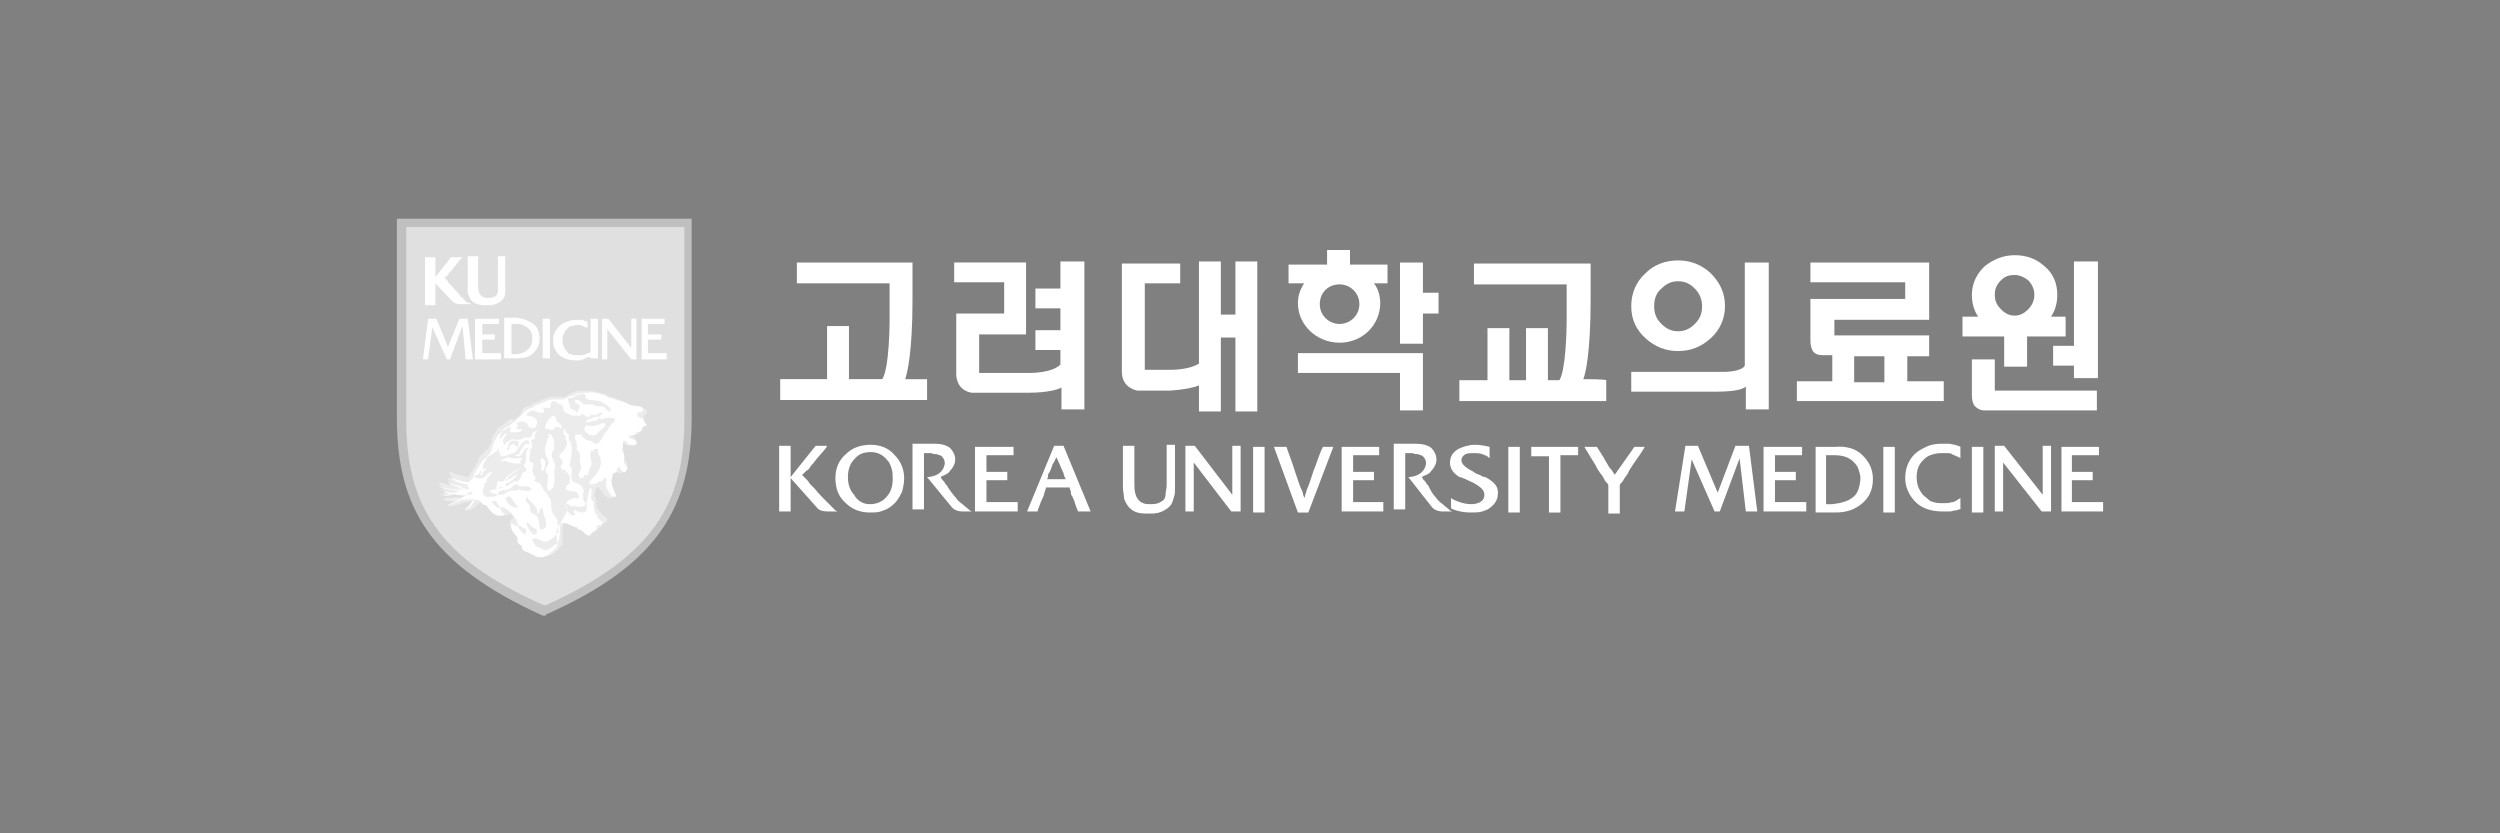 <?xml version="1.0" encoding="utf-8"?>
<!-- Generator: Adobe Illustrator 26.0.2, SVG Export Plug-In . SVG Version: 6.00 Build 0)  -->
<svg version="1.1" id="Layer_1" xmlns="http://www.w3.org/2000/svg" xmlns:xlink="http://www.w3.org/1999/xlink" x="0px" y="0px"
	 viewBox="0 0 240 80" style="enable-background:new 0 0 240 80;" xml:space="preserve">
<rect x="0" y="0" width="240" height="80" fill="#808080" stroke="none"/>
<style type="text/css">
	.st0{fill:none;}
	.st1{opacity:0.65;fill:#FFFFFF;enable-background:new    ;}
	.st2{opacity:0.75;fill:#FFFFFF;enable-background:new    ;}
	.st3{fill:#FFFFFF;}
	.st4{fill:#FFFFFF;fill-opacity:0;}
	.st5{opacity:0.7;fill:#FFFFFF;enable-background:new    ;}
	.st6{opacity:0.55;fill:#FFFFFF;enable-background:new    ;}
	.st7{opacity:0.8;fill:#FFFFFF;enable-background:new    ;}
	.st8{fill:#FFFFFF;enable-background:new    ;}
	.st9{opacity:0.98;fill:none;}
	.st10{opacity:0.7;enable-background:new    ;}
	.st11{opacity:0.5;fill:#FFFFFF;enable-background:new    ;}
	.st12{opacity:0.4;fill:#FFFFFF;enable-background:new    ;}
	.st13{fill:#750013;}
	.st14{enable-background:new    ;}
	.st15{fill:#020D12;}
	.st16{opacity:0.5;fill:#FFFFFF;}
	.st17{opacity:0.67;fill:#FFFFFF;}
	.st18{opacity:0.7;fill:#FFFFFF;}
</style>
<g>
	<rect x="0" y="0" class="st9" width="240" height="80"/>
	<g>
		<g>
			<path class="st3" d="M152,36.4c0.2-0.5,0.7-2.5,0.7-7.6v-1.7l0-1.7v-0.1h-0.1h-11.1v2c0,0,8.7,0,8.9,0c0,0.2,0,3.5,0,3.5
				c0,1-0.1,4.8-0.7,5.7c-0.1,0-0.9,0-1.1,0c0-0.2,0-5,0-5h-2.1c0,0,0,4.8,0,5c-0.2,0-1.4,0-1.6,0c0-0.2,0-5,0-5h-2.1c0,0,0,4.8,0,5
				c-0.2,0-2.7,0-2.7,0v2h14.1v-2C154.1,36.4,152.3,36.4,152,36.4L152,36.4z"/>
			<path class="st3" d="M118.6,25.1c0,0,0,4.9,0,5.1c-0.2,0-1.3,0-1.4,0c0-0.2,0-5.1,0-5.1h-2.1c0,0,0,9.7,0,9.8
				c-0.9,0.6-2.6,0.6-2.6,0.6c0,0-2.4,0-2.6,0c0-0.2,0-8.1,0-8.3c0.2,0,3.4,0,3.4,0v-1.9h-5.6v10.4c0,1.6,1.5,1.8,1.5,1.8
				c0,0,1.5,0,3.1,0c1.5-0.1,2.3-0.3,2.8-0.5c0,0.3,0,2.5,0,2.5h2.1c0,0,0-6.9,0-7.1c0.2,0,1.2,0,1.4,0c0,0.2,0,7.1,0,7.1h2.1V25.1
				h-0.1H118.6L118.6,25.1z"/>
			<path class="st3" d="M74.9,38.4h14.1v-2c0,0-1.9,0-2.1,0c0.2-0.6,0.7-2.6,0.7-7.6l0,0v-2.3l0-1.2v-0.1h-0.1H76.5v2
				c0,0,8.7,0,8.9,0c0,0.2,0,3.6,0,3.6c0,0,0,4.5-0.7,5.6c-0.1,0-3,0-3.2,0c0-0.2,0-5.1,0-5.1h-2.1c0,0,0,4.9,0,5.1
				c-0.2,0-4.5,0-4.5,0V38.4z"/>
			<path class="st3" d="M183.1,36.7v-2.5h2.1v-2h-9.1v-1.5h9.1v-5.5H185h-11.2v1.9h9.1v1.6h-9.1v4c0,0.5,0.1,0.8,0.3,1.1
				c0.2,0.2,0.5,0.3,0.9,0.3h0.9v2.5h-3.4v1.9h14.1v-1.9H183.1z M178,34.2h2.9v2.5H178V34.2z"/>
			<path class="st3" d="M191.5,34.5h-2.2v3.4c0,0.5,0.1,0.9,0.3,1.1c0.2,0.2,0.5,0.4,0.9,0.4h10.8v-1.9h-9.8V34.5z"/>
			<path class="st3" d="M196.9,30.4c0.4-0.6,0.6-1.3,0.6-2.1c0-1.1-0.4-2.1-1.3-2.8c-0.8-0.7-1.7-1-2.8-1c-1.1,0-2,0.4-2.8,1
				c-0.8,0.7-1.3,1.7-1.3,2.8c0,0.8,0.2,1.5,0.6,2.1h-1.5v1.9h4v2.9h2.2c0,0,0-2.7,0-2.9c0.2,0,3.7,0,3.7,0v-1.9H196.9z M192.1,26.9
				c0.4-0.4,0.8-0.5,1.3-0.5c0.5,0,0.9,0.2,1.3,0.5c0.4,0.4,0.6,0.9,0.6,1.4c0,0.5-0.2,1-0.6,1.4c-0.4,0.4-0.8,0.6-1.3,0.6
				c-0.5,0-0.9-0.2-1.3-0.6c-0.4-0.4-0.6-0.8-0.6-1.4C191.5,27.7,191.7,27.3,192.1,26.9z"/>
			<polygon class="st3" points="199.1,36.3 201.4,36.3 201.4,25.1 199.1,25.1 199.1,33.2 197.1,33.2 197.1,35.1 199.1,35.1 			"/>
			<path class="st3" d="M158,32.5c0.9,0.8,1.9,1.2,3.1,1.2c1.2,0,2.2-0.4,3.1-1.2c0.9-0.8,1.4-1.9,1.4-3.1c0-1.3-0.5-2.3-1.4-3.2
				c-0.9-0.8-1.9-1.2-3.1-1.2c-1.2,0-2.3,0.4-3.1,1.2c-0.9,0.8-1.4,1.9-1.4,3.2C156.6,30.7,157.1,31.7,158,32.5z M159.5,27.7
				c0.5-0.5,1-0.7,1.6-0.7c0.6,0,1.1,0.2,1.6,0.7c0.5,0.5,0.7,1.1,0.7,1.7c0,0.7-0.2,1.2-0.7,1.7c-0.5,0.5-1,0.7-1.6,0.7
				c-0.6,0-1.1-0.2-1.6-0.7c-0.5-0.5-0.7-1-0.7-1.7C158.8,28.7,159,28.1,159.5,27.7z"/>
			<path class="st3" d="M169.5,25.2h-2c0,0,0,7.6,0,9.9c-0.3,0.6-2,0.6-2,0.6c-0.5,0-8.9,0-8.9,0v1.9l8.2,0c2.3,0,2.7-0.4,2.8-0.5
				v0.5c0,0.3,0,1.7,0,1.7h2.2V25.2H169.5z"/>
			<path class="st3" d="M134.5,33.9L134.5,33.9h-9.9v1.9c0,0,9.6,0,9.8,0c0,0.2,0,3.6,0,3.6h2.2v-5.5h-0.1H134.5L134.5,33.9z"/>
			<path class="st3" d="M128.6,32.9c2.2,0,3.9-1.7,3.9-3.8c0-0.7-0.2-1.4-0.6-1.9c0.3,0,1.3,0,1.3,0v-1.8c0,0-3.4,0-3.6,0
				c0-0.2,0-1.4,0-1.4h-0.1h-2.1c0,0,0,1.2,0,1.4c-0.2,0-3.7,0-3.7,0v1.8c0,0,1.2,0,1.5,0c-0.4,0.6-0.6,1.2-0.6,1.9
				C124.6,31.2,126.4,32.9,128.6,32.9L128.6,32.9z M128.6,31.1c-1,0-1.9-0.8-1.9-1.9s0.8-1.9,1.9-1.9c1,0,1.9,0.8,1.9,1.9
				S129.6,31.1,128.6,31.1L128.6,31.1z"/>
			<path class="st3" d="M136.6,25.2h-0.1h-2.1V33h2.2c0,0,0-2.7,0-2.9c0.2,0,1.5,0,1.5,0v-2c0,0-1.3,0-1.5,0
				C136.6,28,136.6,25.2,136.6,25.2L136.6,25.2z"/>
			<path class="st3" d="M101.8,25.1v2.6h-2.4v1.9h2.4v2.1h-2.4v1.9h2.4V35c-0.8,0.8-2.8,0.8-2.8,0.8c0,0-4.8,0-5,0
				c0-0.2,0-3.5,0-3.7c0.2,0,4.5,0,4.5,0v-6.9h-6.9v1.9c0,0,4.6,0,4.8,0c0,0.2,0,2.8,0,3c-0.2,0-4.6,0-4.6,0s0,0,0,0c0,0,0,0,0,0V36
				c0.1,1.6,1.5,1.7,1.5,1.7c0,0,5.5,0,5.5,0c1.7,0,2.8-0.3,3.1-0.5v2.1h2.2V25.1H101.8z"/>
		</g>
		<path class="st3" d="M79.3,48.1c0.1,0.1,0.2,0.2,0.3,0.3c0.1,0.1,0.2,0.2,0.3,0.3c0.1,0.1,0.2,0.2,0.3,0.3l0.2,0.1h-0.9
			c-0.5,0-0.9-0.1-1.1-0.4l-2.5-2.8v3.2h-1.1v-6.3h1.1v3l2.4-3h1.1L79.3,43c-0.4,0.5-0.8,0.9-1.1,1.3c-0.1,0.2-0.3,0.3-0.4,0.5
			c-0.1,0.2-0.2,0.3-0.4,0.4c-0.1,0.1-0.2,0.2-0.3,0.3c-0.1,0.1-0.1,0.1-0.1,0.1c0,0,0.1,0.1,0.2,0.2c0.1,0.1,0.2,0.2,0.3,0.3
			c0.1,0.1,0.2,0.3,0.3,0.4c0.1,0.1,0.3,0.3,0.4,0.4C78.6,47.4,78.9,47.7,79.3,48.1"/>
		<path class="st3" d="M83.5,48.4c0.6,0,1.2-0.2,1.6-0.7c0.4-0.4,0.6-1,0.6-1.7c0-0.3,0-0.7-0.1-1c-0.1-0.3-0.2-0.6-0.4-0.8
			c-0.4-0.5-0.9-0.8-1.6-0.8c-0.7,0-1.2,0.2-1.6,0.7c-0.4,0.4-0.6,1-0.6,1.7c0,0.7,0.2,1.3,0.6,1.7C82.3,48.1,82.9,48.4,83.5,48.4
			 M83.6,42.7c0.9,0,1.7,0.3,2.3,1c0.6,0.6,0.9,1.4,0.9,2.2c0,0.5-0.1,0.9-0.2,1.3c-0.2,0.4-0.4,0.8-0.7,1.1
			c-0.3,0.3-0.7,0.6-1.1,0.7c-0.4,0.2-0.8,0.2-1.3,0.2c-0.9,0-1.7-0.3-2.3-0.9c-0.7-0.6-1-1.4-1-2.4c0-0.9,0.3-1.7,1-2.3
			C81.8,43,82.6,42.7,83.6,42.7"/>
		<path class="st3" d="M91.7,47.7c0.2,0.3,0.4,0.5,0.7,0.7c0.2,0.2,0.5,0.4,0.7,0.6l0.2,0.1h-0.9c-0.5,0-0.9-0.2-1.1-0.5L89,45.8
			l0.1,0c1-0.1,1.5-0.6,1.6-1.3c0-0.3-0.1-0.5-0.3-0.7c0,0-0.1-0.1-0.2-0.1c-0.1,0-0.2-0.1-0.3-0.1c-0.1,0-0.3,0-0.5-0.1
			c-0.2,0-0.4,0-0.7,0v4.1c0,0.4,0,0.7,0,0.8c0,0.2,0,0.3,0,0.4v0.1h-1.1v-6.3h2.1c0.6,0,1.1,0.1,1.5,0.4c0.3,0.3,0.5,0.7,0.5,1.1
			c0,0.4-0.2,0.8-0.5,1.1c-0.1,0.2-0.3,0.3-0.5,0.4c-0.2,0.1-0.3,0.1-0.4,0.2c0,0,0.1,0.1,0.1,0.2c0.1,0.1,0.1,0.1,0.2,0.2
			c0.1,0.1,0.1,0.2,0.2,0.3c0.1,0.1,0.2,0.2,0.2,0.3C91.3,47.2,91.5,47.5,91.7,47.7"/>
		<polygon class="st3" points="94.7,48.2 97.7,48.2 97.7,49.1 93.6,49.1 93.6,42.9 97.3,42.9 97.3,43.7 94.7,43.7 94.7,45.3 
			96.7,45.3 96.7,46.1 94.7,46.1 		"/>
		<path class="st3" d="M102.3,46c0,0,0-0.1-0.1-0.2c0-0.1-0.1-0.2-0.1-0.4c-0.1-0.1-0.1-0.3-0.2-0.4c-0.1-0.2-0.1-0.3-0.2-0.5
			c-0.1-0.1-0.1-0.3-0.2-0.4c0-0.1-0.1-0.2-0.1-0.2c0,0,0,0.1-0.1,0.2c0,0.1-0.1,0.2-0.2,0.4c-0.1,0.1-0.1,0.3-0.2,0.5
			c-0.1,0.2-0.1,0.3-0.2,0.4c-0.1,0.1-0.1,0.3-0.1,0.4c0,0.1-0.1,0.2-0.1,0.2H102.3z M102.1,42.8l2.6,6.3h-1.2
			c-0.2-0.4-0.3-0.8-0.4-1.1c-0.1-0.1-0.1-0.3-0.2-0.4c-0.1-0.1-0.1-0.3-0.1-0.4c0-0.1-0.1-0.2-0.1-0.3c0-0.1,0-0.1,0-0.1h-2.3
			c0,0,0,0.1,0,0.1c0,0.1-0.1,0.2-0.1,0.3c0,0.1-0.1,0.2-0.1,0.4c-0.1,0.1-0.1,0.3-0.2,0.4c-0.1,0.3-0.3,0.7-0.4,1.1h-1l2.6-6.3
			H102.1z"/>
		<path class="st3" d="M112.8,42.8v3.9c0,0.5,0,0.8-0.1,1c-0.1,0.4-0.2,0.7-0.4,0.9c-0.4,0.4-1,0.7-1.7,0.7H110
			c-0.8,0-1.3-0.2-1.7-0.7c-0.2-0.3-0.4-0.6-0.4-0.9c0-0.2-0.1-0.5-0.1-1v-3.9h1.1c0,0.7,0,1.4,0,1.9v1.9c0,1.2,0.5,1.8,1.4,1.8h0
			c0.4,0,0.6,0,0.9-0.1c0.2-0.1,0.4-0.2,0.5-0.3c0.1-0.1,0.2-0.3,0.2-0.6c0-0.2,0.1-0.5,0.1-0.8v-3.9H112.8L112.8,42.8z"/>
		<polygon class="st3" points="119.1,42.8 119.1,42.8 119.1,49.1 118.2,49.1 114.6,44.4 114.6,49.1 113.8,49.1 113.8,42.8 
			114.7,42.8 118.3,47.5 118.3,42.8 		"/>
		<rect x="120.3" y="42.9" class="st3" width="1.1" height="6.3"/>
		<path class="st3" d="M128,42.9l-2.4,6.3h-1l-2.3-6.3h1.2c0.3,0.9,0.6,1.6,0.8,2.3c0.1,0.3,0.2,0.6,0.3,0.9
			c0.1,0.3,0.2,0.6,0.3,0.8c0.1,0.2,0.2,0.4,0.2,0.6c0.1,0.2,0.1,0.3,0.1,0.3c0,0,0.1-0.1,0.1-0.3c0.1-0.2,0.1-0.4,0.2-0.6
			c0.1-0.2,0.2-0.5,0.3-0.8c0.1-0.3,0.2-0.6,0.3-0.9c0.3-0.7,0.5-1.5,0.9-2.3H128z"/>
		<polygon class="st3" points="129.9,48.2 132.8,48.2 132.8,49.1 128.8,49.1 128.8,42.9 132.4,42.9 132.4,43.7 129.9,43.7 
			129.9,45.3 131.9,45.3 131.9,46.1 129.9,46.1 		"/>
		<path class="st3" d="M137.8,47.7c0.2,0.3,0.4,0.5,0.7,0.7c0.2,0.2,0.5,0.4,0.7,0.6l0.2,0.1h-0.9c-0.5,0-0.9-0.2-1.1-0.5l-2.2-2.8
			l0.1,0c1-0.1,1.5-0.6,1.6-1.3c0-0.3-0.1-0.5-0.3-0.7c0,0-0.1-0.1-0.2-0.1c-0.1,0-0.2-0.1-0.3-0.1c-0.1,0-0.3,0-0.5-0.1
			c-0.2,0-0.4,0-0.7,0v4.1c0,0.4,0,0.7,0,0.8c0,0.2,0,0.3,0,0.4v0.1h-1.1v-6.3h2.1c0.6,0,1.1,0.1,1.5,0.4c0.3,0.3,0.5,0.7,0.5,1.1
			c0,0.4-0.2,0.8-0.5,1.1c-0.1,0.2-0.3,0.3-0.5,0.4c-0.2,0.1-0.3,0.1-0.4,0.2c0,0,0.1,0.1,0.1,0.2c0.1,0.1,0.1,0.1,0.2,0.2
			c0.1,0.1,0.1,0.2,0.2,0.3c0.1,0.1,0.2,0.2,0.2,0.3C137.4,47.2,137.6,47.5,137.8,47.7"/>
		<path class="st3" d="M143.8,47.3c0,0.6-0.2,1-0.7,1.4c-0.2,0.2-0.5,0.3-0.8,0.4c-0.3,0.1-0.7,0.1-1.1,0.1c-0.6,0-1.2-0.1-1.7-0.3
			l-0.2-0.1l0-1l0.1,0.1c0.6,0.3,1.2,0.5,1.9,0.5c0.3,0,0.6-0.1,0.8-0.2c0.3-0.2,0.4-0.4,0.4-0.7c0-0.4-0.3-0.7-0.8-1
			c-0.3-0.2-0.6-0.3-0.8-0.4c-0.2-0.1-0.4-0.2-0.5-0.2c-0.1-0.1-0.2-0.1-0.3-0.1c-0.6-0.4-0.9-0.8-0.9-1.4c0-0.6,0.3-1,0.8-1.3
			c0.4-0.2,1-0.4,1.6-0.4c0.5,0,1,0.1,1.4,0.2l0,0V44l-0.1-0.1c-0.1-0.1-0.3-0.2-0.6-0.3c-0.3-0.1-0.5-0.1-0.8-0.1
			c-0.3,0-0.6,0-0.8,0.1c-0.2,0.1-0.4,0.3-0.4,0.6c0,0.3,0.3,0.6,0.8,0.9c0.2,0.1,0.4,0.2,0.5,0.3c0.2,0.1,0.4,0.2,0.5,0.2
			c0.1,0.1,0.3,0.2,0.5,0.2C143.5,46.3,143.8,46.7,143.8,47.3"/>
		<rect x="144.8" y="42.9" class="st3" width="1.1" height="6.3"/>
		<path class="st3" d="M146.9,42.9h4.6v0.8h-0.8h-0.3c-0.1,0-0.2,0-0.3,0h-0.2h-0.1v0.3v0.6c0,0.3,0,0.6,0,0.9v1v2.7h-1.1v-5.4h-1.7
			V42.9z"/>
		<path class="st3" d="M156.9,42.9h1c-0.4,0.7-0.8,1.2-1.2,1.8c-0.1,0.2-0.3,0.4-0.4,0.7c-0.1,0.2-0.3,0.4-0.4,0.6
			c-0.1,0.2-0.2,0.3-0.3,0.4c-0.1,0.1-0.1,0.2-0.1,0.2v2.7h-1.1v-2.7c0,0,0-0.1-0.1-0.2c-0.1-0.1-0.2-0.2-0.3-0.4
			c-0.1-0.2-0.2-0.4-0.4-0.6c-0.1-0.2-0.3-0.4-0.4-0.7c-0.3-0.5-0.7-1.1-1.1-1.8h1.2c0.3,0.5,0.6,0.9,0.8,1.3
			c0.1,0.2,0.2,0.3,0.3,0.5c0.1,0.2,0.2,0.3,0.3,0.4c0.1,0.1,0.1,0.2,0.2,0.3c0.1,0.1,0.1,0.1,0.1,0.2L156.9,42.9z"/>
		<polygon class="st3" points="167,44 165.1,49.1 164.6,49.1 162.4,44.1 161.7,49.1 160.8,49.1 161.8,42.8 163,42.8 164.9,47.3 
			166.6,42.8 167.9,42.8 168.7,49.1 167.6,49.1 		"/>
		<polygon class="st3" points="170.4,48.2 173.4,48.2 173.4,49.1 169.3,49.1 169.3,42.9 173,42.9 173,43.7 170.4,43.7 170.4,45.3 
			172.4,45.3 172.4,46.1 170.4,46.1 		"/>
		<path class="st3" d="M177.8,47.8c0.3-0.2,0.5-0.5,0.6-0.8c0.1-0.3,0.2-0.7,0.2-1.1c0-0.3-0.1-0.6-0.2-0.9
			c-0.1-0.3-0.3-0.5-0.5-0.7c-0.4-0.4-1-0.6-1.8-0.6h-0.8v4.7h0.6C176.8,48.3,177.4,48.1,177.8,47.8 M178.8,43.7
			c0.6,0.6,1,1.3,1,2.3c0,0.9-0.3,1.7-1,2.3c-0.7,0.6-1.5,0.9-2.6,0.9h-1.9v-6.3h1.9C177.3,42.8,178.2,43.1,178.8,43.7"/>
		<rect x="180.8" y="42.9" class="st3" width="1.1" height="6.3"/>
		<path class="st3" d="M188.3,48.8c-0.1,0-0.1,0.1-0.2,0.1c-0.1,0-0.2,0.1-0.4,0.1c-0.2,0-0.3,0.1-0.5,0.1c-0.2,0-0.4,0-0.7,0
			c-1.1,0-2-0.3-2.6-0.9c-0.6-0.6-1-1.4-1-2.3c0-0.9,0.3-1.7,0.9-2.3c0.3-0.3,0.7-0.5,1.1-0.7c0.4-0.2,0.9-0.3,1.4-0.3
			c0.3,0,0.6,0,0.8,0c0.2,0,0.4,0.1,0.6,0.1c0.2,0.1,0.4,0.1,0.5,0.2v1v0.1c-0.1-0.1-0.3-0.2-0.4-0.2c-0.1-0.1-0.3-0.1-0.4-0.2
			c-0.1-0.1-0.3-0.1-0.5-0.1c-0.2,0-0.4,0-0.6,0c-0.4,0-0.7,0.1-1,0.2c-0.3,0.1-0.5,0.3-0.7,0.5c-0.4,0.4-0.6,0.9-0.6,1.6
			c0,0.7,0.2,1.2,0.6,1.7c0.2,0.2,0.5,0.4,0.7,0.6c0.3,0.1,0.6,0.2,0.9,0.2c0.3,0,0.5,0,0.7,0c0.2,0,0.4-0.1,0.6-0.1
			c0.2-0.1,0.3-0.1,0.4-0.2c0.1-0.1,0.2-0.1,0.3-0.2V48.8z"/>
		<rect x="189.3" y="42.9" class="st3" width="1.1" height="6.3"/>
		<polygon class="st3" points="196.8,42.8 196.9,42.8 196.9,49.1 196,49.1 192.3,44.4 192.3,49.1 191.5,49.1 191.5,42.8 192.4,42.8 
			196.1,47.5 196.1,42.8 		"/>
		<polygon class="st3" points="198.9,48.2 201.9,48.2 201.9,49.1 197.9,49.1 197.9,42.9 201.5,42.9 201.5,43.7 198.9,43.7 
			198.9,45.3 200.9,45.3 200.9,46.1 198.9,46.1 		"/>
		<path class="st11" d="M52.4,59c10.8-4.8,14-10.3,14-19V21H38.1v19.1c0,8.6,3.2,14.1,14,19H52.4z"/>
		<path class="st11" d="M52.4,58.1c10.2-4.6,13.3-9.7,13.3-17.8V21.8H39v18.5c0,8.1,3,13.3,13.2,17.8H52.4z"/>
		<path class="st12" d="M46.7,48.5c0.2,0.3,0.6,0.8,1.2,0.9c0.4,0.1,0.8,0.1,1.1-0.1c0.1,0.1,0.2,0.2,0.3,0.4
			c-0.1,0.1-0.3,0.2-0.3,0.3c0,0.1,0,0.2,0,0.3c0,0.4,0.2,0.8,0.6,1.1c0,0,0,0.1,0,0.1c0,0.2,0,0.4,0.2,0.6c0,0.1,0.1,0.2,0.2,0.2
			c0.1,0.2,0.2,0.5,0.7,0.7c0.1,0.1,0.3,0.2,0.5,0.2l0.2,0.1l-0.1-0.1c0.1,0,0.2,0.1,0.2,0.1c0.3,0.1,0.7,0.1,0.8,0.1c0,0,0,0,0.1,0
			c0.6-0.1,1-0.4,1.3-0.8c0.1-0.1,0.3-0.3,0.3-0.5c0-0.2,0-0.4,0-0.6c0-0.3,0-0.5,0-0.8c0-0.2,0.1-0.4,0.2-0.5
			c0.2-0.1,0.5,0,0.7,0.1c0.1,0,0.2,0.1,0.3,0.1c0.1,0,0.2,0,0.3,0.2c0.1,0.1,0.1,0.1,0.2,0.1c0.1,0,0.2,0,0.3,0.1
			c0.1,0.1,0.2,0.2,0.3,0.2c0.1,0.1,0.3,0.2,0.4,0.2c0.1,0,0.2,0,0.3-0.1c0.1,0,0.1-0.1,0.2-0.2c0.1-0.1,0.2-0.1,0.3-0.2
			c0.1,0,0.1-0.1,0.2-0.1c0.1-0.1,0.1-0.1,0.1-0.2c0.1-0.2,0.3-0.1,0.4-0.3c0.1-0.2,0.1-0.4-0.1-0.5c-0.1-0.1-0.2-0.1-0.3-0.2
			c0-0.1-0.1-0.1-0.1-0.1c0-0.1,0-0.1-0.1-0.2c-0.1-0.1-0.2-0.2-0.3-0.3c-0.1-0.3,0-0.7-0.1-1c-0.1-0.1-0.2-0.2-0.1-0.3
			c0-0.2,0-0.5,0.2-0.7c0.1-0.2,0.4,0.3,0.5,0.4c0.1,0.1,0.2,0.3,0.3,0.4c0.2,0.1,0.3,0.2,0.5,0.2c0.2,0,0.3,0,0.4-0.2
			c0.1-0.2-0.1-0.4-0.1-0.6c-0.1-0.3-0.2-0.5-0.2-0.8c0-0.2-0.1-0.4,0-0.6c0.1-0.1,0.2-0.1,0.2-0.1c0.1-0.1,0.1-0.2,0.2-0.2
			c0.1,0,0.2,0.1,0.3,0.1c0.2,0.1,0.3,0,0.4-0.2c0,0,0-0.1,0.1-0.2c0,0,0.1-0.1,0.2-0.1c0.1-0.1,0.2-0.3,0.1-0.4
			c-0.1-0.2-0.2-0.3-0.3-0.4c-0.1-0.1,0-0.2,0-0.3c0-0.2,0-0.3,0-0.5c0-0.1-0.1-0.2-0.1-0.2c-0.1-0.1-0.1-0.1,0-0.2
			c0-0.1,0-0.3,0-0.3c0.1-0.1,0.2,0.1,0.3,0.1c0.2,0.1,0.5,0.1,0.6,0c0.1,0,0.3-0.1,0.3-0.2c0.1-0.3,0-0.5-0.3-0.6
			c-0.1-0.1-0.1-0.1,0.1-0.2c0.2,0,0.4,0,0.5-0.1c0.1-0.1,0.2-0.2,0.2-0.3c0-0.1,0-0.2,0.1-0.2c0.2-0.2,0.6-0.2,0.4-0.5
			c-0.1-0.2-0.3-0.4-0.2-0.6c0.1-0.2,0.3-0.3,0.3-0.5c-0.1-0.3-0.4-0.4-0.7-0.4c-0.2-0.1-0.5-0.1-0.7-0.2c0,0-0.3-0.1-0.3-0.1
			c0,0-0.2-0.1-0.2-0.1l-0.4-0.2c0,0-0.6-0.2-0.6-0.2c0,0,0,0,0,0c0,0,0,0,0,0c0,0,0,0,0,0l-0.2-0.1c0,0-0.4-0.1-0.4-0.1l-0.3-0.1
			l0,0l-0.1-0.1c0,0-0.2-0.1-0.2-0.1l-0.1,0c-0.6-0.2-1.1-0.3-1.7-0.3c0,0-0.2,0-0.2,0c-0.2,0-0.5,0-0.8,0.1c0,0-0.3,0.1-0.3,0.1
			l-0.1,0.1c0,0-0.1,0-0.1,0s-0.2,0.1-0.2,0.1l-0.1,0.1l-0.2,0.1c-0.2,0-0.4,0-0.7,0c-0.3,0-0.5,0-0.8,0c-0.3,0.1-0.5,0.2-0.7,0.3
			l-0.3,0.1l0,0l-0.2,0.1c0,0,0,0,0,0l-0.3,0.1c0,0-0.1,0.1-0.1,0.1l-0.2,0.1c0,0-0.2,0.1-0.2,0.1l-0.1,0c0,0-0.2,0.1-0.2,0.1l0,0
			l-0.1,0.1c0,0,0,0,0,0c0,0-0.2,0.2-0.2,0.2c0,0-0.1,0.2-0.1,0.2l0,0.1c-0.1,0.2-0.4,0.4-0.5,0.5c-0.1,0-0.2,0.1-0.2,0.1L49,40.2
			l-0.1,0.1c0,0-0.3,0.2-0.3,0.2l-0.1,0.1c0,0,0,0,0,0l-0.1,0.1l-0.2,0.2L48,40.9c0,0-0.3,0.3-0.3,0.3l0,0.1c0,0-0.2,0.3-0.2,0.3
			l0,0c-0.2,0.2-0.3,0.5-0.3,0.8L47,42.8c0,0.1-0.2,0.4-0.3,0.4c0,0,0,0,0,0c0,0-0.1,0-0.1,0.1c0,0-0.1,0.1-0.1,0.1
			c0,0-0.1,0.1-0.1,0.1l-0.1,0.1c0,0-0.3,0.3-0.3,0.3c0,0-0.1,0.2-0.1,0.2l0,0.1c0,0-0.1,0.2-0.1,0.2l-0.2,0.4c0,0,0,0.1-0.1,0.1
			c0,0-0.1,0.1-0.1,0.3c0,0-0.1,0.1-0.1,0.1c0,0-0.3,0.3-0.3,0.5c0,0-0.9-0.1-1.5-0.4c-0.7-0.3-0.3,0.2-0.1,0.4
			c0.2,0.2,0.4,0.3,1,0.5c0,0-0.4,0-1.1-0.3c-0.7-0.3-0.1,0.3,0.1,0.4c0.2,0.1,0.4,0.2,0.7,0.3c0,0-1-0.1-1.6-0.3
			c-0.6-0.2-0.3,0.2-0.1,0.3c0.3,0.2,1,0.3,1,0.3s-0.2,0-0.8-0.1c-0.5-0.1,0.1,0.3,0.5,0.4c0,0-0.3,0.1-0.6,0.1
			c-0.3,0,0,0.2,0.4,0.2c0.2,0,0.8-0.1,0.9-0.1c0,0,0.4,0.1,0.7,0.1l-0.2,0.1c0,0-1.2,0.1-1.5,0.1c-0.2,0-0.3,0.2,0.2,0.3
			c0.3,0,0.5,0,0.7,0c0,0-0.4,0.2-0.6,0.3c-0.2,0.1-0.2,0.3,0.3,0.2c0.4-0.1,1-0.3,1.2-0.4c0,0,0.5,0,0.7-0.1c0,0-0.3,0.5-0.6,0.7
			c-0.2,0.2,0,0.2,0.3,0.2c0.3-0.1,0.7-0.3,0.9-0.7c0,0,0.1,0,0.2,0C46.1,48,46.2,48.3,46.7,48.5"/>
		<g>
			<path class="st13" d="M58.1,50.1C58.1,50.1,58.1,50.1,58.1,50.1"/>
			<path class="st13" d="M57.6,40C57.6,40,57.6,40,57.6,40C57.6,40,57.6,40,57.6,40"/>
			<path class="st13" d="M55.6,45.6C55.6,45.6,55.6,45.6,55.6,45.6C55.6,45.6,55.6,45.6,55.6,45.6"/>
			<path class="st3" d="M56.3,40.5c0,0,0.2,0.1,0.3,0c0.1,0,0.3-0.1,0.4-0.1c0.1,0,0.1,0,0.2,0c0.2-0.1,0.5-0.4,0.1-0.4
				c-0.1,0-0.5,0.1-0.6,0.2c-0.1,0-0.2,0.1-0.3,0.1c0,0-0.2,0.1-0.1,0.1C56.3,40.4,56.2,40.5,56.3,40.5"/>
			<path class="st3" d="M52,44c0,0,0.1,0,0.1,0c0,0,0,0.1,0.1,0.1c0,0,0.1,0.1,0.1,0.1c0.1,0.3,0,0.7-0.1,0.9c0,0.1-0.1,0.1-0.1,0.1
				c-0.1,0-0.1-0.1-0.1-0.1c-0.1-0.1,0-0.4,0-0.5C51.9,44.5,51.8,44.2,52,44L52,44z"/>
			<path class="st3" d="M48,44.3c0.1,0,0.2,0,0.2,0l0.1,0c0.1-0.1,0.2-0.1,0.3,0c0.1,0,0.2,0.1,0.3,0.1c0.1,0,0.5,0.1,0.9,0.1
				c0,0,0.2,0,0.2-0.1c0,0,0,0-0.1-0.1l0,0c0,0-0.1-0.1,0.1-0.1c-0.1,0,0.1,0,0.1-0.1c0.1-0.1,0-0.1,0-0.1c-0.2-0.1-0.4,0.1-0.8,0
				c-0.2,0-0.4-0.1-0.6-0.1C48.5,44,48.2,44.1,48,44.3C48,44.2,47.9,44.3,48,44.3"/>
			<path class="st3" d="M50.7,42.6c0.2,0,0.2,0.2,0.2,0.2c0,0.2-0.4,0.2-0.5,0.3c-0.3,0.4-0.2,0.7-0.8,0.7c0,0-0.1,0-0.1-0.1
				c0,0,0.2-0.1,0.3-0.1c0.1,0,0.1-0.2,0.1-0.3c0,0,0.1,0,0.1-0.1c0.2-0.2,0.2-0.5,0.5-0.6C50.5,42.6,50.6,42.6,50.7,42.6"/>
			<path class="st3" d="M52.7,41.7c0.1,0,0.1,0,0.2,0c0,0,0.3,0.6,0.3,0.6c0,0.2,0,0.7,0,0.8c-0.1,0.2-0.3,0.4-0.2,0.7
				c0,0.2,0.1,0.4,0.2,0.6c0,0,0.1,0.2,0.1,0.3c0,0.2-0.1,0.5-0.1,0.6c0,0.4,0.1,0.8,0,1.2c0,0.2-0.1,0.3-0.2,0.4L53,46.9
				c0,0-0.1,0.1-0.1,0.1l0,0c-0.1,0-0.1,0.1-0.1,0.1c-0.2,0-0.2-0.1-0.2,0c-0.2-0.5,0.1-1.1,0-1.5c0-0.1-0.2-0.2-0.2-0.3
				c-0.1-0.4,0.3-0.7,0.3-0.9c0-0.2-0.3-0.5-0.3-0.7c-0.1-0.2-0.1-0.7,0-1c0-0.1,0.1-0.2,0.1-0.3c0-0.2,0.1-0.3,0.2-0.5
				C52.6,41.8,52.6,41.8,52.7,41.7C52.7,41.7,52.7,41.7,52.7,41.7"/>
			<path class="st3" d="M57.8,40.6c0.3,0,0.4,0.1,0.3,0.3L58,41c0,0-0.1,0.1-0.1,0.1c-0.1,0.1-0.3,0.2-0.4,0.3c0,0-0.1,0.2-0.1,0.2
				c-0.1,0.1-0.4,0.2-0.4,0.2c-0.3,0.1-0.8-0.3-0.9-0.5c0-0.2,0-0.3,0.1-0.4c0.1-0.1,0.4,0,0.5,0c0.3,0,0.4,0,0.6-0.1
				C57.5,40.8,57.7,40.7,57.8,40.6"/>
			<path class="st3" d="M53.8,41.1c-0.1,0-0.1-0.2-0.4-0.1c-0.2,0-0.2,0.3-0.5,0.3l-0.1-0.1c-0.1,0-0.2,0-0.3,0
				c-0.5-0.2,0.4-1.3,0.6-1.3c0,0,0.2,0.1,0.2,0.1c0.1,0.1,0.1,0.4,0.2,0.5c0.1,0.1,0.2,0.1,0.2,0.1c0.1,0.1,0.2,0.3,0.3,0.4
				C54,41,54,41.1,53.8,41.1"/>
			<path class="st3" d="M49.7,42.9c-0.2,0-0.2-0.4-0.6-0.2c0,0-0.2,0.1-0.2,0.1c0,0.1,0,0.4-0.1,0.4c0,0-0.2,0-0.1-0.2
				c0.1-0.3,0.1-0.4,0.3-0.6c0,0,0.1-0.1,0.1-0.1c0.2,0,0.6,0,0.7,0.1C49.8,42.7,49.7,42.9,49.7,42.9 M51.8,41.2
				c-0.2,0.1-0.6,0.3-0.7,0.4c0,0.1,0,0.2-0.1,0.3c0,0-0.1,0-0.1,0.1c-0.2,0-0.4,0-0.5,0c-0.1,0-0.3,0.2-0.5,0.2
				c-0.3,0.1-0.5-0.1-0.8,0c-0.1,0-0.2,0.1-0.3,0.2c-0.1,0-0.1,0-0.2,0.1l-0.1,0.1c0,0,0,0.1-0.1,0.1c-0.1,0.1-0.1,0.2-0.1,0.3
				c0,0.1-0.1,0.3-0.1,0.4c0,0-0.1,0.1-0.2,0.2c0,0,0,0.1,0,0.1c0,0,0,0,0.2,0.1c0.3,0,0.8-0.2,0.8-0.2l0.3-0.1
				c0.1,0,0.3-0.2,0.3-0.3c0.2-0.2,0.7-1.1,1.1-0.9l0.1,0.1c0.1,0.2,0,0.6-0.1,0.7l-0.1,0.1c-0.1,0-0.1,0.2-0.1,0.3
				c0,0.1,0,0.3,0,0.4c0,0.2,0,0.4-0.1,0.6c0,0-0.1,0.1-0.1,0.2c0,0.1,0.2,0.2,0.2,0.3c0,0.1,0.1,0.1,0,0.2c0,0.1-0.2,0.1-0.2,0.2
				c-0.1,0.1,0,0.2,0,0.2c0.1,0.1,0.2,0.1,0.3,0.2c0.1,0.2,0.1,0.3,0.4,0.3c0.2,0,0.5,0,0.4-0.3l-0.1-0.1c-0.1-0.2-0.2-0.4-0.2-0.6
				c0-0.3,0.2-0.4,0.1-0.6c-0.1-0.2-0.4-0.1-0.4-0.4c0-0.1,0.1-0.4,0.1-0.5c0-0.2,0-0.3,0-0.4c0-0.1,0.2-0.2,0.2-0.3
				c0-0.2-0.1-0.4-0.1-0.6c0-0.1,0.2-0.1,0.3-0.2c0.1-0.1,0-0.3,0.1-0.5c0,0,0.1-0.1,0.1-0.1c0,0,0-0.2,0-0.2
				C51.9,41.1,51.8,41.2,51.8,41.2"/>
			<path class="st3" d="M44.7,47.5c0.2-0.1,0.3-0.2,0.5-0.3c0.1,0.1,0.2,0.2,0.2,0.2C45.4,47.4,45.1,47.5,44.7,47.5 M44,46.9
				c0.3-0.1,0.6-0.2,0.8-0.3c0,0,0.1,0,0.1,0c0,0.1,0.1,0.2,0.1,0.3c0,0,0,0,0,0.1C44.9,47,44.4,46.9,44,46.9 M47.3,48.1
				c0.3-0.1,0.3,0,0.5,0.3c0.1,0.2,0.3,0.4,0.4,0.5c-0.3,0-0.8-0.4-0.9-0.6C47.1,48.2,47.3,48.2,47.3,48.1 M47.9,47.2
				C47.9,47.2,47.9,47.2,47.9,47.2C47.9,47.2,47.9,47.2,47.9,47.2c0,0,0.3-0.1,0.3-0.1c0.2-0.1,0.3,0,0.6-0.1c0.1,0,0.1-0.1,0.1-0.1
				c0,0,0.1,0,0.2-0.1c0.1-0.1,0.3-0.3,0.5-0.3c0.1,0,0.1,0,0.1,0c0,0,0.1,0,0,0.1c0,0.2,0.5,0,0.9,0.1c0.3,0.1,0.5,0.1,0.4,0.3
				c0,0-0.1,0-0.1,0.1c-0.2,0.1-0.3,0-0.4,0c-0.2,0-0.3,0-0.4,0c0,0-0.2-0.1-0.2-0.1c-0.1,0-0.3,0.1-0.4,0.1c-0.2,0-0.3,0-0.4,0
				c-0.1,0-0.2,0.1-0.3,0.1c-0.1,0-0.1,0-0.2,0.1c0,0-0.1,0.1-0.2,0.1c-0.2,0.1-0.3,0.1-0.4,0.1l-0.1,0
				C47.8,47.4,47.8,47.2,47.9,47.2 M51.3,48.5c0.1,0.2,0.3,0.3,0.3,0.7c0,0.1,0,0.1,0.1,0.1c0.1,0,0-0.5,0.3-0.5
				c0.2,0,0.1,0.3,0.2,0.6c0,0.1,0.3,0.5,0.2,1.1c0,0.2-0.3,0.4-0.5,0.3c-0.1-0.1-0.1-0.2-0.2-0.9c0-0.4-0.5-0.5-0.7-0.7
				c-0.2-0.2-0.1-0.2-0.1-0.5c-0.1-0.4-0.6-0.6-0.4-0.9c0.1-0.1,0.1-0.1,0.2-0.1C50.5,47.9,51,48.1,51.3,48.5 M51.2,51.3
				c-0.1-0.1-0.8-0.8-0.6-1.2c0.2,0.2,0.7,0.7,0.9,0.7C51.6,51,51.6,51.4,51.2,51.3 M50.4,51.3c-0.1,0-0.8-0.6-0.7-1
				c0.2,0.2,0.7,0.5,0.8,0.5C50.5,50.9,50.5,51.3,50.4,51.3 M48.6,48c-0.1-0.1,0-0.2,0.1-0.3c0.2-0.1,0.3,0,0.4,0.1
				c0.2,0.3,0.5,0.8,0.7,0.9C49.5,48.8,48.8,48.6,48.6,48 M61.8,40.3c0-0.2-0.5-0.1-0.6-0.4c-0.1-0.1,0-0.1,0-0.2
				c0-0.2,0.4-0.1,0.5-0.2c0-0.1,0-0.3,0-0.3c-0.2-0.3-0.8-0.2-1.2-0.3c-0.2-0.1-0.4-0.2-0.6-0.3c-0.2-0.1-0.4-0.1-0.7-0.2
				c-0.1,0-0.2-0.1-0.2-0.1c-0.3-0.1-0.5-0.1-0.7-0.2c0,0-0.1-0.1-0.1-0.1c-0.1,0-0.1-0.1-0.3-0.1c-0.4-0.1-0.9-0.3-1.5-0.2
				c-0.3,0-0.6,0-1,0.1c-0.1,0-0.3,0.2-0.5,0.2c-0.1,0-0.2,0-0.3,0.1c-0.1,0-0.2,0.1-0.4,0.2c-0.4,0.1-1.1,0-1.5,0.1
				c-0.4,0.1-0.6,0.3-1,0.4c-0.1,0-0.1,0-0.2,0.1c-0.1,0-0.2,0.1-0.2,0.1c-0.1,0.1-0.2,0.1-0.4,0.2c-0.1,0-0.2,0.1-0.2,0.1
				c-0.1,0.1-0.1,0.1-0.2,0.1l-0.1,0.1c0,0-0.2,0.1-0.2,0.2c-0.1,0.1-0.1,0.2-0.2,0.2c-0.2,0.2-0.4,0.4-0.6,0.6
				c-0.1,0.1-0.1,0-0.2,0.1c-0.1,0.1-0.1,0.1-0.2,0.2c-0.2,0.1-0.3,0.2-0.5,0.3l-0.1,0.1c-0.2,0.1-0.2,0.1-0.3,0.3
				c-0.1,0.1-0.2,0.2-0.3,0.3c-0.1,0.1-0.1,0.2-0.2,0.3c-0.2,0.3-0.3,0.7-0.4,1.1c0,0.1-0.4,0.6-0.5,0.7l-0.1,0.1
				c-0.1,0-0.1,0.1-0.1,0.1c-0.1,0.1-0.2,0.1-0.3,0.3c-0.1,0.1-0.1,0.2-0.2,0.3c-0.1,0.2-0.2,0.3-0.3,0.5c0,0.1-0.1,0.1-0.1,0.2
				c0,0,0,0,0,0c0,0-0.1,0.3-0.1,0.3c-0.1,0.2-0.2,0.3-0.5,0.6c-0.3,0-1.2-0.2-1.8-0.5c0.1,0.2,0.8,0.6,1.7,0.7
				c-0.1,0.1-0.1,0.2-0.2,0.2c-0.3,0.1-0.9-0.1-1.7-0.4c0,0.1,0.7,0.5,1.7,0.6c-0.2,0.2-1.5,0.1-2.6-0.2c0,0.1,1.3,0.4,2.1,0.4
				c-0.1,0.1-0.5,0.1-0.7,0.2c-0.3,0-0.8-0.1-0.9-0.1c0,0.1,0.4,0.2,0.7,0.2c-0.3,0.1-0.7,0.2-0.8,0.2c0.1,0,0.6,0,1-0.2
				c0.4,0.1,1,0.2,1.4,0.1c-0.1,0-0.4,0.2-0.7,0.4c-0.6,0.1-1.4,0.1-1.5,0.1c0.1,0,0.7,0,1.3,0c-0.4,0.2-0.8,0.4-1,0.5
				c0.3-0.1,0.8-0.3,1.3-0.5c0.5,0,1-0.1,1.2-0.1c-0.1,0.1-0.5,0.9-0.9,1c0.2,0,0.7-0.2,1-1c0.1,0.1,0.2,0.1,0.4,0.1
				c0.1,0.1,0.3,0.5,0.7,0.5c0.1,0.2,0.8,1.4,1.8,0.9c-0.3-0.2-0.5-0.3-0.6-0.8c0.4,0,1.6,0.6,1.9,2c-0.3-0.1-0.6-0.3-0.7-0.4
				c-0.1,0.3-0.1,0.7,0.6,1.4c0,0.1,0,0.3,0,0.5c0.1,0.1,0.2,0.2,0.4,0.3c0,0.2,0,0.5,0.5,0.6c0.2,0.1,0.7,0.3,0.8,0.4
				c0.2,0.1,0.4,0.1,0.6,0.1c0,0,0.2,0,0.3-0.1c0.1,0,0.3,0,1.1-0.8c0.2-0.2,0-1.2,0-1.5c0.1-0.2,0.1-0.4,0.2-0.6
				c0,0,0.1-0.2,0.3-0.3c0,0,0,0,0,0c0.4-0.1,1,0.3,1.3,0.4c0.1,0,0.2,0,0.2,0.1c0,0,0.1,0.1,0.1,0.1c0.1,0.1,0.2,0,0.3,0.1
				c0.2,0.1,0.5,0.6,0.8,0.5c0.1,0,0.2-0.2,0.2-0.3c0.1-0.1,0.3-0.1,0.4-0.2c0.1-0.1,0.1-0.2,0.1-0.4c0,0,0.1-0.1,0.1-0.1
				c0.1,0,0.2,0,0.3,0c0,0,0.1-0.1,0.1-0.1c0.1-0.1,0-0.1,0-0.2c0-0.1-0.2-0.1-0.2-0.2c-0.1-0.1-0.3-0.2-0.3-0.4c0-0.1,0-0.1,0-0.1
				c0-0.1-0.2-0.1-0.2-0.2c-0.1-0.3-0.1-0.9-0.1-1c0-0.1-0.1-0.1-0.2-0.2c-0.1-0.2,0-0.7,0-1c0-0.2-0.2-0.1-0.2-0.1
				c-0.1,0.4-0.1,0.5-0.2,1c0,0-0.1,0.3-0.1,0.4c0,0.2,0.1,0.5,0,0.7c0,0.1-0.2,0.2-0.4,0.2c-0.1,0-0.4-0.1-0.5-0.1
				c0,0-0.1-0.1-0.1-0.1c-0.2-0.1-0.2,0-0.2,0.1c0,0.1,0,0.1,0,0.1c0,0,0.1,0.2,0.1,0.2c0,0-0.1,0.2-0.4,0c-0.3-0.2-0.5-0.6-0.5-0.7
				c0-0.2,0-0.3,0-0.3c0.1-0.1,0.3,0,0.4,0.1c0,0,0.1,0.1,0.2,0.1c0.1,0,0.2,0,0.2,0c0.5,0,1,0.2,1.1-0.2c0.1-0.2-0.2-0.3-0.2-0.4
				c0-0.1,0-0.1,0-0.2c0,0,0-0.1,0-0.1c-0.1-0.1,0-0.2-0.1-0.3C56.2,47.2,56,47.1,56,47c-0.1-0.1-0.1-0.3-0.2-0.4
				c-0.2-0.1-0.8-0.3-0.9-0.5c-0.1-0.3,0-0.7,0-1c0-0.2-0.1-0.3-0.2-0.4c0,0-0.1-0.1,0-0.2c0-0.1,0.1-0.1,0.1-0.3c0-0.1,0-0.3,0-0.4
				c0,0,0.1-0.2,0.1-0.3c0-0.4,0-0.7-0.1-1c0-0.1-0.2-0.2-0.2-0.4c0-0.1,0-0.2,0-0.3c0-0.1-0.1-0.2-0.2-0.2
				c-0.1-0.1-0.1-0.4-0.2-0.4c-0.1-0.1-0.1,0-0.1,0c0,0.1,0,0.2,0,0.4c0,0.1,0.1,0.2,0.2,0.2c0,0.1,0,0.3,0,0.4l0.1,0.1
				c0.1,0.3-0.1,0.8-0.3,1c-0.1,0.1-0.4,0.3-0.4,0.5c0,0.1,0,0.1,0.1,0.2c0,0.1,0.2,0.1,0.2,0.2c0,0,0,0,0,0.1l0,0.1
				c0,0.2-0.3,0.3-0.1,0.6c0,0.1,0.2,0.1,0.3,0.1c0.1,0.1,0.4,0.4,0.5,0.6c0,0.1,0,0.6,0,0.7c-0.1,0.1-0.4,0.2-0.4,0.5
				c0,0.3,0.9,0.2,1.1,0.4c0.1,0.1,0.1,0.2,0.2,0.4c0,0.1-0.1,0.1-0.1,0.1c-0.1,0.1-0.2,0-0.3,0c-0.3,0.1-0.7,0.2-0.8,0.4
				c-0.1,0.3,0,0.6,0,0.9c-0.1,0.3-0.3,0.6-0.4,0.8c-0.1,0.1-0.2,0.3-0.2,0.4c-0.1,0.4,0,0.8-0.1,1.3l0,0c0,0,0,0.2-0.1,0.4
				c-0.2,0.2-0.8,0.8-1.3,0.8c-0.2,0-0.2-0.1-0.4-0.2c-0.1,0-0.4-0.1-0.5-0.2c0-0.1-0.5-0.6-0.2-0.7c0.3-0.1,0.8,0.2,1,0.3
				c0.1,0,0.7,0,1.4-0.9c0-0.5-0.1-1.1-0.1-1.2c-0.1-0.2-0.5-0.6-0.5-0.9c-0.1-0.2-0.1-0.6-0.1-0.8c0-0.3-0.2-0.4-0.3-0.6
				c0-0.1,0-0.1-0.1-0.1c0-0.1,0-0.2-0.1-0.2c-0.1-0.2-0.2-0.2-0.3-0.4c-0.1-0.2-0.1-0.4-0.3-0.5c-0.1-0.1-0.2-0.1-0.3-0.1
				c-0.1,0-0.2-0.2-0.3-0.2c-0.1,0-0.1-0.1-0.2-0.1c-0.1,0-0.1-0.1-0.2-0.1c0,0-0.1,0-0.1,0c-0.1-0.1,0-0.2-0.1-0.4
				c0,0-0.1,0-0.1-0.1c-0.1,0-0.1-0.1-0.2-0.1c-0.1,0.1-0.1,0.1-0.2,0.2c0,0.1-0.1,0.4-0.2,0.5c-0.1,0.1-0.1,0.2-0.2,0.2
				c-0.1,0-0.2,0-0.2,0l-0.2,0l-0.1,0.2c0,0-0.1,0-0.2,0c0,0-0.2,0.2-0.2,0.2c-0.2,0.1-0.3,0-0.3,0c0,0-0.1-0.1,0.1-0.2
				c0.5-0.1,1.1-0.8,1.1-0.9c-0.1,0.1-1.1,0.6-1.2,0.7c0.2-0.5,1.4-1.2,1.5-1.2c-0.3,0-1.4,0.7-1.5,1c-0.2,0.3-0.4,0.2-0.6,0.2
				c-0.2,0-0.2,0.2-0.2,0.3c0,0.1-0.1,0.4,0,0.4c0.1,0.1,0.5-0.3,0.6-0.1C47.7,47,47,47,47,47.2c0,0.1,0.6,0.2,0.8,0.3
				c-0.2,0.2-0.7,0.2-0.9,0.2c-0.1,0-0.2,0-0.2,0c-0.1,0-0.2-0.1-0.3-0.3c-0.2-0.3,0.1-0.6,0.1-0.7c0-0.1,0,0,0-0.2
				c0-0.1,0.2-0.2,0.2-0.2c0,0,0-0.1,0-0.2c0.1-0.3,0.6-0.7,0.5-0.8c-0.1-0.1-0.4,0.2-0.5,0.3c-0.4,0.5-0.8,0.3-0.9,0.3
				c-0.3,0-0.3-0.3,0-0.3c0.3-0.1,0.2-0.4,0.4-0.4c0.1,0.3-0.2,0.3-0.1,0.4c0.2,0.1,0.2-0.2,0.3-0.3c0.1-0.1,0.3-0.3,0.3-0.4
				c-0.1,0-0.3,0.1-0.3,0.2c-0.2-0.5,0.3-0.9,0.3-1.1c0.2-0.3,1.1-0.6,1.2-1l0,0c0,0,0,0,0,0h0c0,0,0,0.1,0,0.1c0,0,0,0.1,0,0.1l0,0
				c0,0.1,0,0.1,0,0.1v0.1c0,0,0.1,0.1,0.1,0.1c0,0,0.1,0,0.1-0.1c0,0,0.1-0.1,0.1-0.1c0.1-0.1,0.1-0.1,0.2-0.2
				c0.2-0.2-0.2-0.6-0.1-0.9c0.1-0.2,0.3-0.5,0.3-0.5c0.1-0.1,0-0.1,0-0.1c-0.1,0-0.2,0.1-0.2,0.1c-0.2,0.2-0.2,0.2-0.3,0.4
				c0,0-0.1,0.1-0.1,0c-0.1-0.2,0.2-0.6,0.2-0.7c0.1-0.1,0.3-0.1,0.4-0.2c0.1,0,0.2-0.2,0.3-0.2c0,0,0.1,0,0.1,0c0,0,0.1,0,0,0.2
				c0,0-0.1,0.2,0,0.2c0,0,0,0.1,0.1,0.1c0.2,0,0.8,0,0.9-0.1c0,0,0.1-0.1,0.1-0.1c0-0.1,0-0.1,0-0.1l-0.1,0c0.1,0-0.4,0-0.4,0
				c-0.1,0,0.1-0.2,0.1-0.4c0-0.1-0.1-0.1-0.1-0.1c0,0-0.1-0.1,0-0.1l0.1,0c0,0,0.1,0,0.1-0.1c0.2-0.1,0.5,0,0.6,0
				c0,0,0.2,0.1,0.3,0.3c0,0.1,0,0.1,0.1,0.2c0.1,0.1,0.4,0.2,0.6,0c0,0,0.1-0.1,0.1-0.2c0.2-0.4-0.1-0.7-0.4-0.8
				c-0.1,0-0.3-0.1-0.5-0.1c-0.1,0,0-0.1,0-0.2l0,0c0.1-0.1,0.3-0.2,0.3-0.2c0.2-0.1,0.3-0.1,0.6,0c0,0,0.1,0.1,0.2,0.1
				c0.2,0,0.3,0.1,0.4,0c0.1,0,0.1,0,0.1-0.1c0.1-0.2-0.1-0.3-0.1-0.3c0-0.2,0.6,0.1,0.7-0.1c0.1-0.1,0-0.4,0.2-0.5
				c0,0,0.1-0.1,0.1-0.1c0.1,0,0.2,0,0.3,0.1l0.1,0.1c0.2,0.1,0.4,0.1,0.5,0.3c0.1,0.1,0.1,0.3,0.1,0.4c0,0,0.1,0.1,0.1,0.1
				c0,0,0.1,0.1,0.1,0.1c0.1,0,0.1,0.1,0.2,0.1c0.1,0,0.1,0.1,0.2,0.1c0.2,0.1,0.4,0.1,0.7,0.1c0.1,0,0.2,0.1,0.3,0
				c0.1,0,0-0.1,0-0.2c-0.1-0.1-0.1-0.1-0.3-0.1c-0.1,0-0.1-0.1-0.2-0.2c-0.2-0.1-0.4-0.1-0.5-0.3c0,0,0-0.1,0-0.1l0-0.1
				c-0.2-0.4-0.2-0.6-0.1-0.7c0.1,0,0.3,0,0.5-0.1c0,0,0.1-0.1,0.1-0.1c0.3-0.1,0.7-0.3,1-0.1c0.1,0,0,0.2,0,0.3
				c0,0,0.1,0.1,0.1,0.1c0.6,0.2,1.1,0.1,1.5,0.3c0.2,0.1,0.4,0.3,0.7,0.5c0.2,0.2,0,0.4,0.2,0.4c-0.1,0-0.2,0-0.3,0
				c0,0,0-0.1-0.1-0.1c-0.1-0.1-0.3-0.4-0.5-0.4c-0.1,0-0.2,0-0.3,0l-0.1,0c-0.1,0-0.2,0-0.3-0.1c-0.1,0-0.2-0.1-0.3-0.1
				c-0.3,0-0.4,0.1-0.7,0c-0.1,0-0.3-0.2-0.4-0.3c-0.1-0.1-0.2-0.1-0.4-0.1c-0.1,0-0.1,0-0.1,0c-0.1,0,0,0.1,0,0.2
				c0,0,0,0.1,0.1,0.1c0.1,0.1,0.3,0.1,0.3,0.2c0.1,0.3-0.1,0.4-0.1,0.5c0,0.1-0.1,0.1,0,0.2c0,0,0.1,0.1,0.1,0.1
				c0.1,0.1,0.2,0,0.4,0.1c0.1,0,0.2,0.2,0.3,0.2c0.3,0.1,0.3-0.1,0.5-0.2c0.2,0,0.3,0.1,0.5,0c0.1,0,0.1-0.1,0.2-0.1
				c0.1-0.1,0.3-0.1,0.3,0c0,0,0.1,0,0,0.1c-0.1,0-0.1,0-0.2,0.1c0,0-0.1,0.1-0.1,0.1c0,0,0,0.1,0,0.1c0,0,0,0.1,0.1,0.1
				c0.2,0.1,0.5-0.1,0.7-0.1c0.1,0,0.6,0,0.7,0.1c0,0,0.1,0,0,0.2c0,0.1-0.2,0.2-0.3,0.3c0,0.1-0.1,0.2-0.1,0.2
				c-0.1,0.1-0.1,0.1-0.2,0.2l0,0.1c0,0.1-0.4,0.4-0.4,0.5c0,0.1-0.1,0.1-0.1,0.2c-0.1,0.1-0.1,0.1-0.1,0.2
				c-0.1,0.1-0.3,0.4-0.4,0.5c-0.1,0-0.2,0-0.3,0c-0.1,0-0.1-0.1-0.2-0.2c-0.2-0.1-0.5-0.1-0.7-0.2c-0.1-0.1-0.2-0.2-0.3-0.3
				c0-0.1-0.1-0.2-0.2-0.2c-0.1,0-0.4,0-0.5,0.1c-0.1,0.2,0.2,0.7,0.2,1c0,0.2-0.1,0.3,0,0.4c0,0.1,0.2,0.1,0.2,0.2
				c0.2,0.3,0,0.7,0.1,1.1c0,0.1,0.1,0.3,0.1,0.4c0,0.3-0.4,0.5-0.2,0.9c0,0,0.1,0.1,0.1,0.1c0.1,0,0.1,0,0.2,0
				c0.1,0,0.2-0.3,0.3-0.3c0,0,0.1,0,0.1,0c0,0,0,0,0.1,0c0,0,0.1,0,0.1-0.1c0-0.1,0-0.2,0.1-0.4c0-0.1,0.1-0.4,0.2-0.5
				c0-0.4-0.3-1.2,0-1.3c0.1,0,0.2-0.1,0.3-0.2c0.1,0,0.3,0,0.3,0v0c-0.1,0.3,0.3,0.9,0.3,1.3c-0.1,0.9-0.7,1.4-1.1,1.8
				c-0.1,0.1,0,0.1,0,0.2c0.1,0.1,0.3,0.1,0.5,0c0.2,0,0.3-0.1,0.4-0.2c0,0,0.1,0,0.2,0c0.1,0,0.3-0.2,0.3-0.3c0,0,0.2-0.2,0.2,0.1
				l0,0c0,0.2,0,0.4,0,0.7c0,0.2,0.5,1,0.7,1c0.5,0.1,0-0.6,0-0.7c-0.1-0.2-0.2-0.6-0.2-0.9c0-0.1,0.1-0.3,0.1-0.4c0,0,0-0.2,0-0.2
				c0-0.1,0.3-0.1,0.4-0.2c0,0,0-0.1,0-0.1c0-0.1,0.1-0.2,0.1-0.3c0-0.1,0.1-0.1,0.2,0c0.1,0.1,0.1,0.2,0.2,0.3l0.1,0.1
				c0.1,0.1,0.3,0,0.2,0c0.1,0,0.1-0.1,0.1-0.2c0,0,0.1,0,0.1,0c0.2-0.2-0.3-0.5-0.3-0.7c0-0.3,0.1-0.5,0-0.8c0-0.1-0.1-0.2-0.2-0.2
				c0-0.2,0-0.3,0.1-0.4c0-0.2,0-0.5,0-0.6c0-0.1,0.1-0.1,0.2-0.1c0.1,0,0.1,0.2,0.2,0.2c0.2,0.2,0.5,0.3,0.8,0.2
				c0,0,0.1-0.1,0.1-0.1c0-0.1,0-0.2,0-0.2c-0.1-0.2-0.6-0.3-0.7-0.4c0-0.1-0.1-0.2,0-0.2c0,0,0.3,0,0.4,0c0.2,0,0.2-0.2,0.3-0.3
				c0.2-0.1,0.4,0,0.5-0.2c0.1-0.1,0-0.2,0.1-0.3c0.1-0.1,0.3-0.1,0.4-0.2C61.8,40.5,61.8,40.4,61.8,40.3"/>
			<path class="st13" d="M47.9,47.2C47.9,47.2,47.9,47.2,47.9,47.2C47.9,47.2,47.9,47.2,47.9,47.2"/>
		</g>
		<path class="st3" d="M44.6,28.8c-0.1-0.1-0.1-0.1-0.2-0.2c-0.1-0.1-0.2-0.1-0.2-0.2c-0.2-0.3-0.5-0.5-0.7-0.8l-0.3-0.3
			c-0.1-0.1-0.2-0.2-0.2-0.3l-0.2-0.2c0,0,0-0.1-0.1-0.1c0,0,0,0,0,0c0-0.1,0.1-0.1,0.2-0.2c0.1-0.1,0.2-0.2,0.2-0.3
			c0.1-0.1,0.2-0.2,0.3-0.3l0.7-0.9l0.3-0.3h-1.1l-1.5,1.9v-1.9h-1v4.6h1v-2.1l1.6,1.7c0.2,0.2,0.4,0.3,0.9,0.3h1L44.8,29
			C44.7,29,44.7,28.9,44.6,28.8"/>
		<path class="st3" d="M47.8,24.7v2.8c0,0.2,0,0.4,0,0.5c0,0.1-0.1,0.2-0.1,0.3c-0.1,0.1-0.2,0.2-0.3,0.2c-0.1,0.1-0.3,0.1-0.6,0.1
			c-0.6,0-0.9-0.4-0.9-1.1v-1.4c0-0.4,0-0.8,0-1.4l0-0.1h-1v2.8c0,0.3,0,0.6,0,0.7c0.1,0.3,0.2,0.5,0.3,0.7c0.3,0.3,0.7,0.5,1.3,0.5
			h0.4c0.6,0,1-0.2,1.3-0.5c0.2-0.2,0.3-0.4,0.3-0.7c0-0.1,0-0.4,0-0.7v-2.8H47.8z"/>
		<polygon class="st3" points="44.4,31.3 43.2,34.5 42.9,34.5 41.5,31.4 41.1,34.5 40.6,34.5 41.1,30.6 41.9,30.6 43,33.3 
			44.1,30.6 44.9,30.6 45.4,34.5 44.7,34.5 		"/>
		<polygon class="st3" points="46.3,33.9 48.1,33.9 48.1,34.5 45.6,34.5 45.6,30.6 47.9,30.6 47.9,31.1 46.3,31.1 46.3,32.1 
			47.5,32.1 47.5,32.6 46.3,32.6 		"/>
		<path class="st3" d="M50.6,33.6c0.2-0.1,0.3-0.3,0.4-0.5c0.1-0.2,0.1-0.4,0.1-0.6c0-0.2,0-0.4-0.1-0.6c-0.1-0.2-0.2-0.3-0.3-0.4
			c-0.3-0.2-0.6-0.4-1.1-0.4h-0.5V34h0.4C49.9,34,50.3,33.9,50.6,33.6 M51.2,31.1c0.4,0.3,0.6,0.8,0.6,1.4c0,0.6-0.2,1-0.6,1.4
			c-0.4,0.4-0.9,0.5-1.6,0.5h-1.2v-3.9h1.2C50.3,30.6,50.8,30.8,51.2,31.1"/>
		<rect x="52.1" y="30.6" class="st3" width="0.7" height="3.8"/>
		<path class="st3" d="M56.4,34.3c0,0-0.1,0-0.2,0.1c-0.1,0-0.1,0.1-0.2,0.1c-0.1,0-0.2,0-0.3,0.1c-0.1,0-0.3,0-0.4,0
			c-0.7,0-1.2-0.2-1.6-0.5c-0.4-0.4-0.6-0.8-0.6-1.4c0-0.6,0.2-1,0.6-1.4c0.2-0.2,0.4-0.3,0.7-0.4c0.3-0.1,0.5-0.2,0.8-0.2
			c0.2,0,0.4,0,0.5,0c0.1,0,0.3,0,0.4,0.1c0.1,0,0.2,0.1,0.3,0.1v0.6v0c-0.1-0.1-0.2-0.1-0.2-0.1c-0.1,0-0.2-0.1-0.2-0.1
			c-0.1,0-0.2-0.1-0.3-0.1c-0.1,0-0.2,0-0.3,0c-0.2,0-0.4,0.1-0.6,0.1c-0.2,0.1-0.3,0.2-0.4,0.3c-0.2,0.2-0.4,0.6-0.4,1
			c0,0.4,0.1,0.8,0.4,1.1c0.1,0.2,0.3,0.3,0.4,0.3c0.2,0.1,0.3,0.1,0.6,0.1c0.2,0,0.3,0,0.4,0c0.1,0,0.3,0,0.4-0.1
			c0.1,0,0.2-0.1,0.3-0.1c0.1,0,0.1-0.1,0.2-0.1V34.3z"/>
		<rect x="56.7" y="30.6" class="st3" width="0.7" height="3.8"/>
		<polygon class="st3" points="61.1,30.6 61.1,30.6 61.1,34.5 60.6,34.5 58.3,31.6 58.3,34.5 57.8,34.5 57.8,30.6 58.4,30.6 
			60.6,33.4 60.6,30.6 		"/>
		<polygon class="st3" points="62.2,33.9 64,33.9 64,34.5 61.6,34.5 61.6,30.6 63.8,30.6 63.8,31.1 62.2,31.1 62.2,32.1 63.5,32.1 
			63.5,32.6 62.2,32.6 		"/>
	</g>
</g>
</svg>
